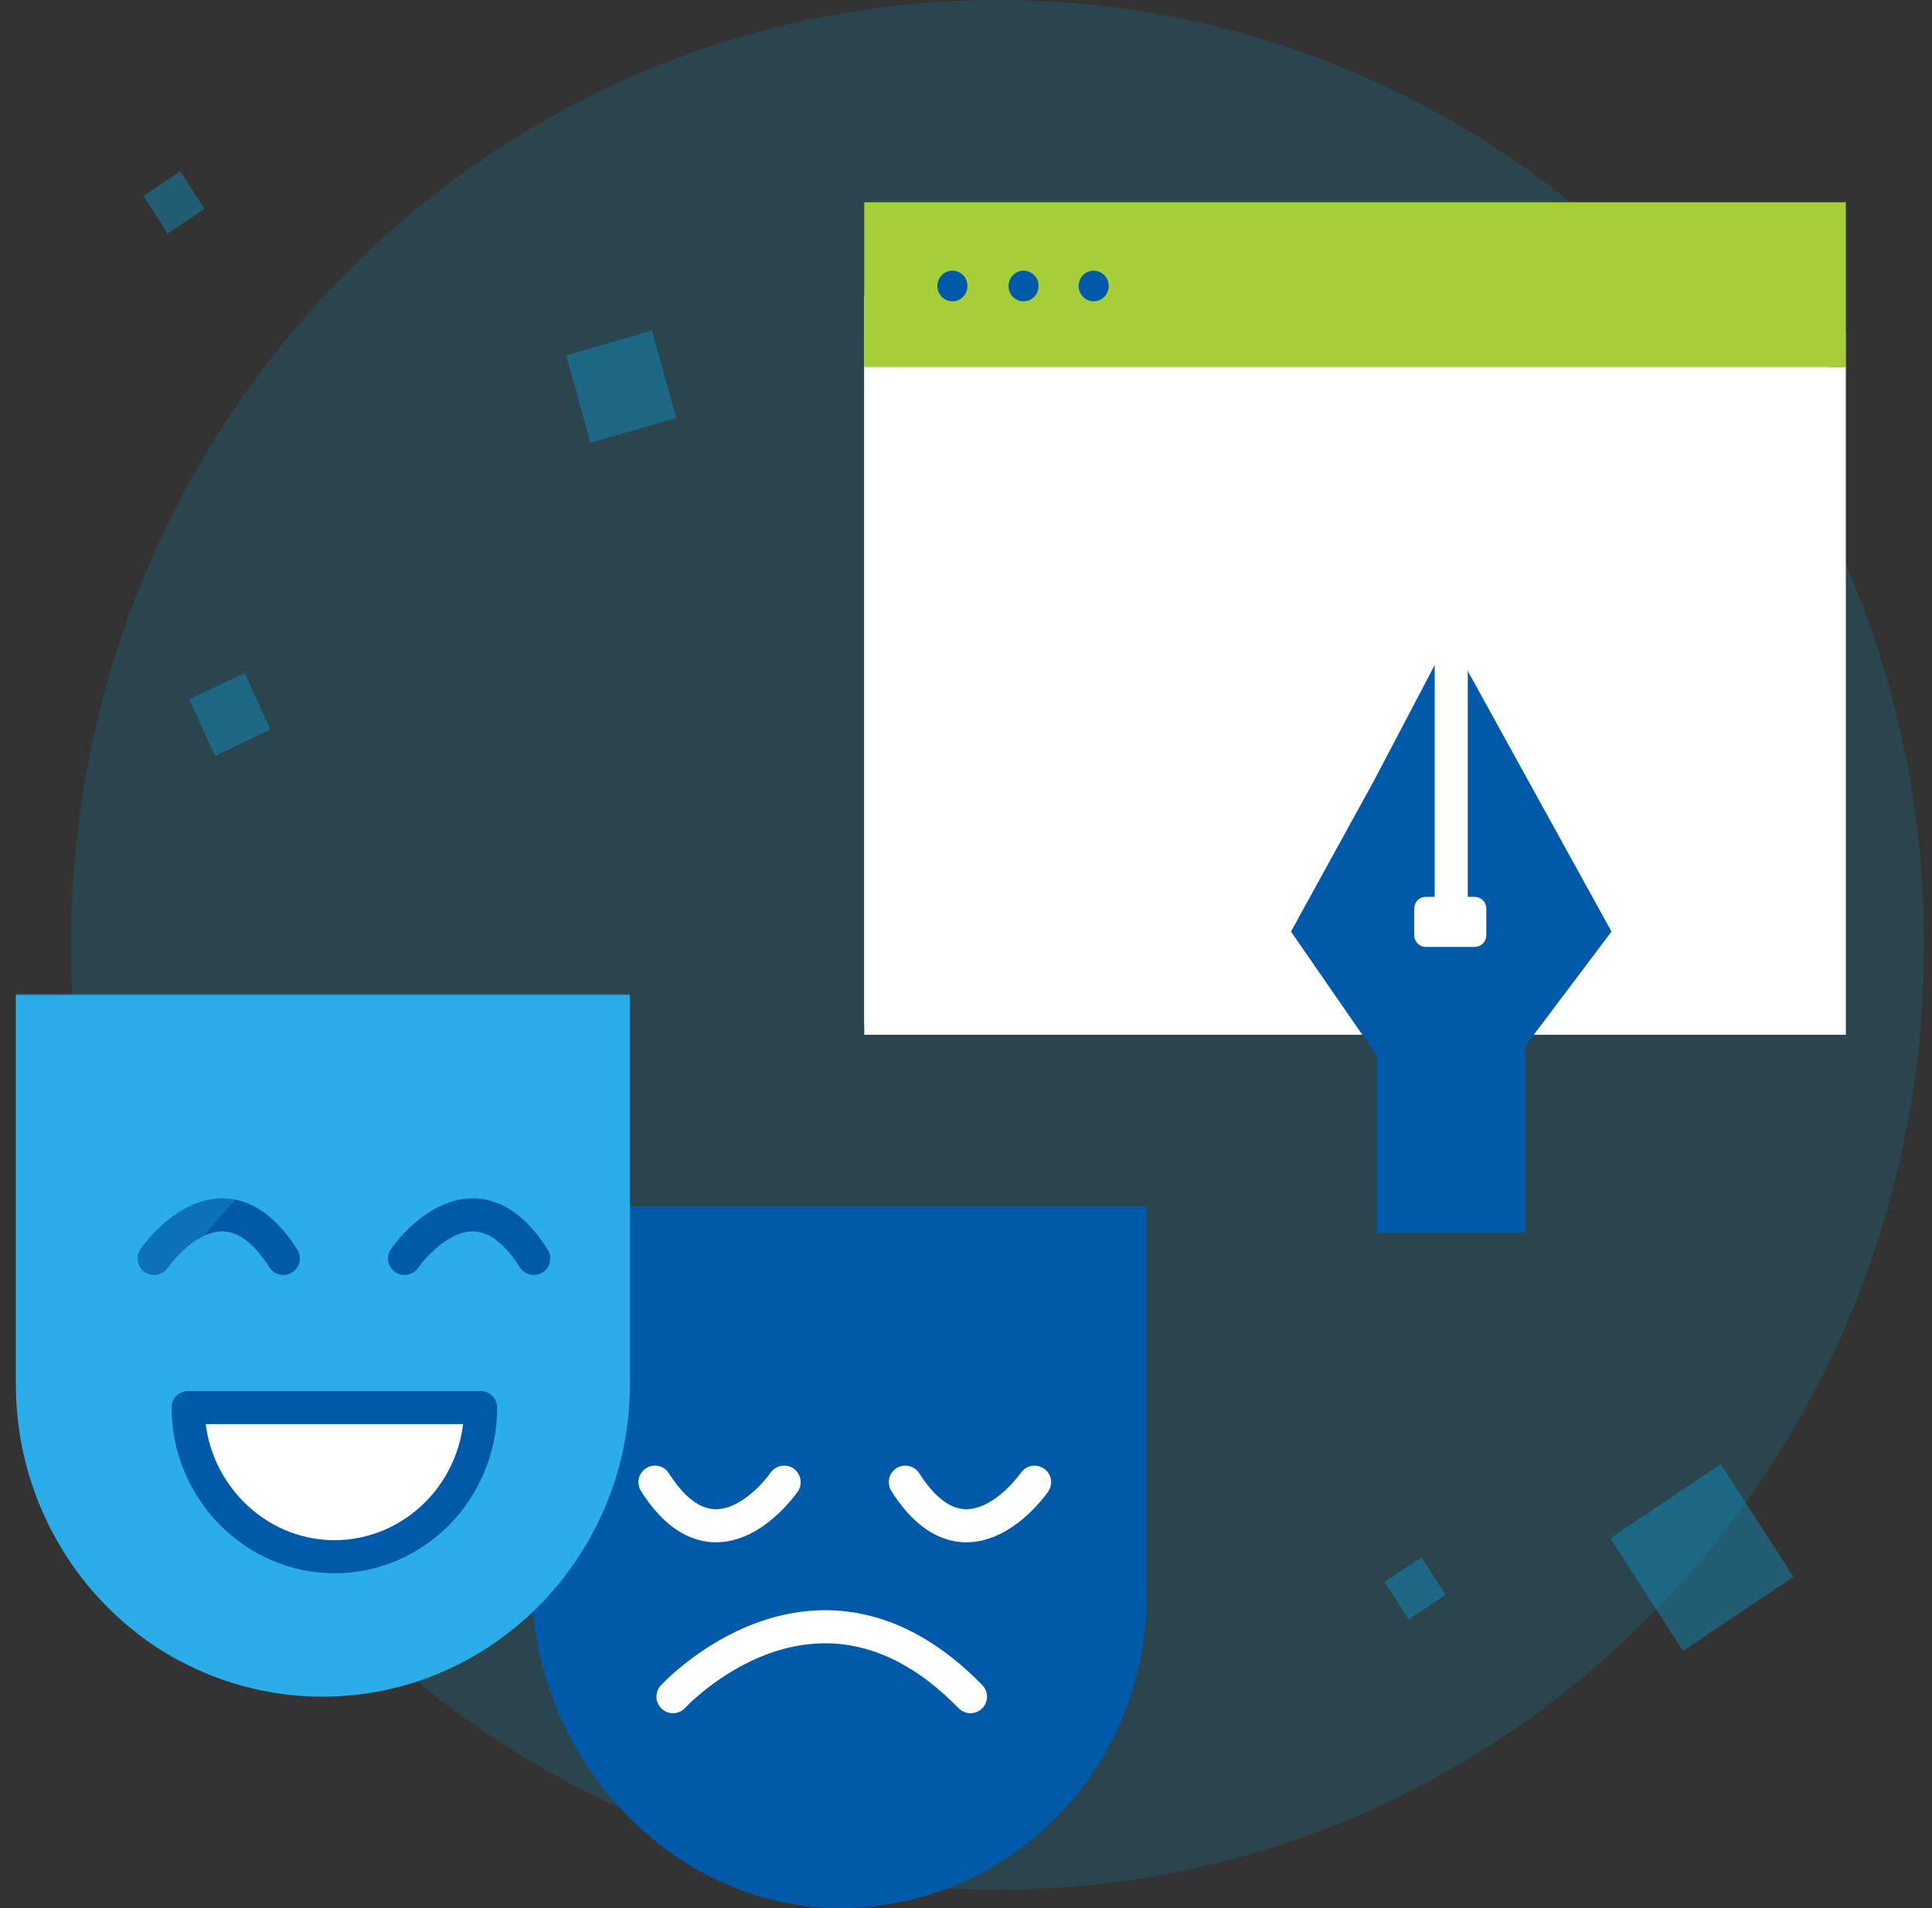 <svg xmlns="http://www.w3.org/2000/svg" width="81" height="80" viewBox="0 0 81 80" fill="none"><rect x="0" y="0" width="81" height="80" fill="#333333" stroke="none"/><g id="Icon"><path id="Vector" opacity="0.15" d="M41.822 79.229C63.275 79.229 80.667 61.493 80.667 39.615C80.667 17.736 63.275 0 41.822 0C20.368 0 2.977 17.736 2.977 39.615C2.977 61.493 20.368 79.229 41.822 79.229Z" fill="#00ADEF"></path><g id="Group"><path id="Vector_2" d="M22.336 67.409C22.84 74.218 28.467 80 35.228 80C42.325 80 48.079 74.133 48.079 66.895V50.578H25.863L25.108 61.799L22.336 67.409Z" fill="#005AA9"></path><path id="Vector_3" d="M13.516 71.135C6.419 71.135 0.666 65.267 0.666 58.03V41.713H26.409V58.03C26.409 65.267 20.613 71.135 13.516 71.135Z" fill="#2BADEA"></path><path id="Vector_4" d="M6.461 52.762C6.461 52.762 9.275 48.651 11.878 52.762" stroke="#005AA9" stroke-width="1.387" stroke-miterlimit="10" stroke-linecap="round" stroke-linejoin="round"></path><path id="Vector_5" d="M16.961 52.762C16.961 52.762 19.775 48.651 22.378 52.762" stroke="#005AA9" stroke-width="1.387" stroke-miterlimit="10" stroke-linecap="round" stroke-linejoin="round"></path><path id="Vector_6" d="M20.151 59.015C20.151 62.484 17.38 65.268 14.02 65.268C10.66 65.268 7.889 62.441 7.889 59.015H20.151Z" fill="white" stroke="#005AA9" stroke-width="1.387" stroke-miterlimit="10" stroke-linecap="round" stroke-linejoin="round"></path><path id="Vector_7" d="M43.374 62.142C43.374 62.142 40.561 66.253 37.957 62.142" stroke="white" stroke-width="1.387" stroke-miterlimit="10" stroke-linecap="round" stroke-linejoin="round"></path><path id="Vector_8" d="M32.876 62.142C32.876 62.142 30.063 66.253 27.459 62.142" stroke="white" stroke-width="1.387" stroke-miterlimit="10" stroke-linecap="round" stroke-linejoin="round"></path><path id="Vector_9" d="M28.215 71.135C28.215 71.135 34.262 64.54 40.687 71.135" stroke="white" stroke-width="1.387" stroke-miterlimit="10" stroke-linecap="round" stroke-linejoin="round"></path></g><g id="Group_2" opacity="0.29"><path id="Vector_10" d="M20.739 45.696H26.367V41.67H0.666V57.987C0.666 63.084 3.48 67.495 7.553 69.679C6.041 67.538 5.159 64.882 5.159 62.013C5.159 52.977 12.131 45.696 20.739 45.696Z" fill="#2BADEA"></path></g><g id="Group_3" opacity="0.34"><path id="Vector_11" d="M27.329 13.857L23.734 14.902L24.759 18.567L28.354 17.522L27.329 13.857Z" fill="#00ADEF"></path></g><g id="Group_4" opacity="0.34"><path id="Vector_12" d="M10.252 28.218L7.932 29.326L9.018 31.692L11.338 30.584L10.252 28.218Z" fill="#00ADEF"></path></g><g id="Group_5" opacity="0.34"><path id="Vector_13" d="M7.561 7.181L6.016 8.214L7.029 9.79L8.574 8.756L7.561 7.181Z" fill="#00ADEF"></path></g><g id="Group_6" opacity="0.34"><path id="Vector_14" d="M59.594 65.289L58.049 66.323L59.062 67.898L60.607 66.865L59.594 65.289Z" fill="#00ADEF"></path></g><g id="Group_7" opacity="0.34"><path id="Vector_15" d="M72.15 61.388L67.516 64.489L70.557 69.216L75.191 66.115L72.15 61.388Z" fill="#00ADEF"></path></g><path id="XMLID_263_" d="M36.234 42.998V12.377H76.675V42.998" fill="#EBFAFC"></path><path id="Vector_16" d="M77.389 15.375H36.234V43.384H77.389V15.375Z" fill="white"></path><path id="XMLID_261_" d="M77.389 15.375H36.234V8.479H66.933H68.528H69.998H77.389V15.375Z" fill="#A6CE38"></path><path id="XMLID_259_" d="M39.931 12.633C40.279 12.633 40.561 12.346 40.561 11.991C40.561 11.636 40.279 11.349 39.931 11.349C39.583 11.349 39.301 11.636 39.301 11.991C39.301 12.346 39.583 12.633 39.931 12.633Z" fill="#005AA9"></path><path id="XMLID_258_" d="M42.913 12.633C43.261 12.633 43.543 12.346 43.543 11.991C43.543 11.636 43.261 11.349 42.913 11.349C42.565 11.349 42.283 11.636 42.283 11.991C42.283 12.346 42.565 12.633 42.913 12.633Z" fill="#005AA9"></path><path id="XMLID_255_" d="M45.853 12.633C46.2 12.633 46.483 12.346 46.483 11.991C46.483 11.636 46.2 11.349 45.853 11.349C45.505 11.349 45.223 11.636 45.223 11.991C45.223 12.346 45.505 12.633 45.853 12.633Z" fill="#005AA9"></path><g id="XMLID_247_"><path id="XMLID_252_" d="M57.611 32.719L54.125 39.058L57.736 44.282V51.691H63.952V43.854L67.563 39.058L60.76 26.724L57.611 32.719Z" fill="#005AA9"></path><path id="XMLID_251_" d="M60.844 26.167V38.63" stroke="white" stroke-width="1.387" stroke-miterlimit="10" stroke-linecap="round" stroke-linejoin="round"></path><path id="XMLID_250_" d="M61.811 39.701H59.795C59.501 39.701 59.291 39.486 59.291 39.187V38.116C59.291 37.816 59.501 37.602 59.795 37.602H61.811C62.105 37.602 62.315 37.816 62.315 38.116V39.187C62.315 39.486 62.105 39.701 61.811 39.701Z" fill="white"></path></g><path id="Vector_17" opacity="0.45" d="M77.389 13.876H36.234V15.418H77.389V13.876Z" fill="#A6CE38"></path></g></svg>